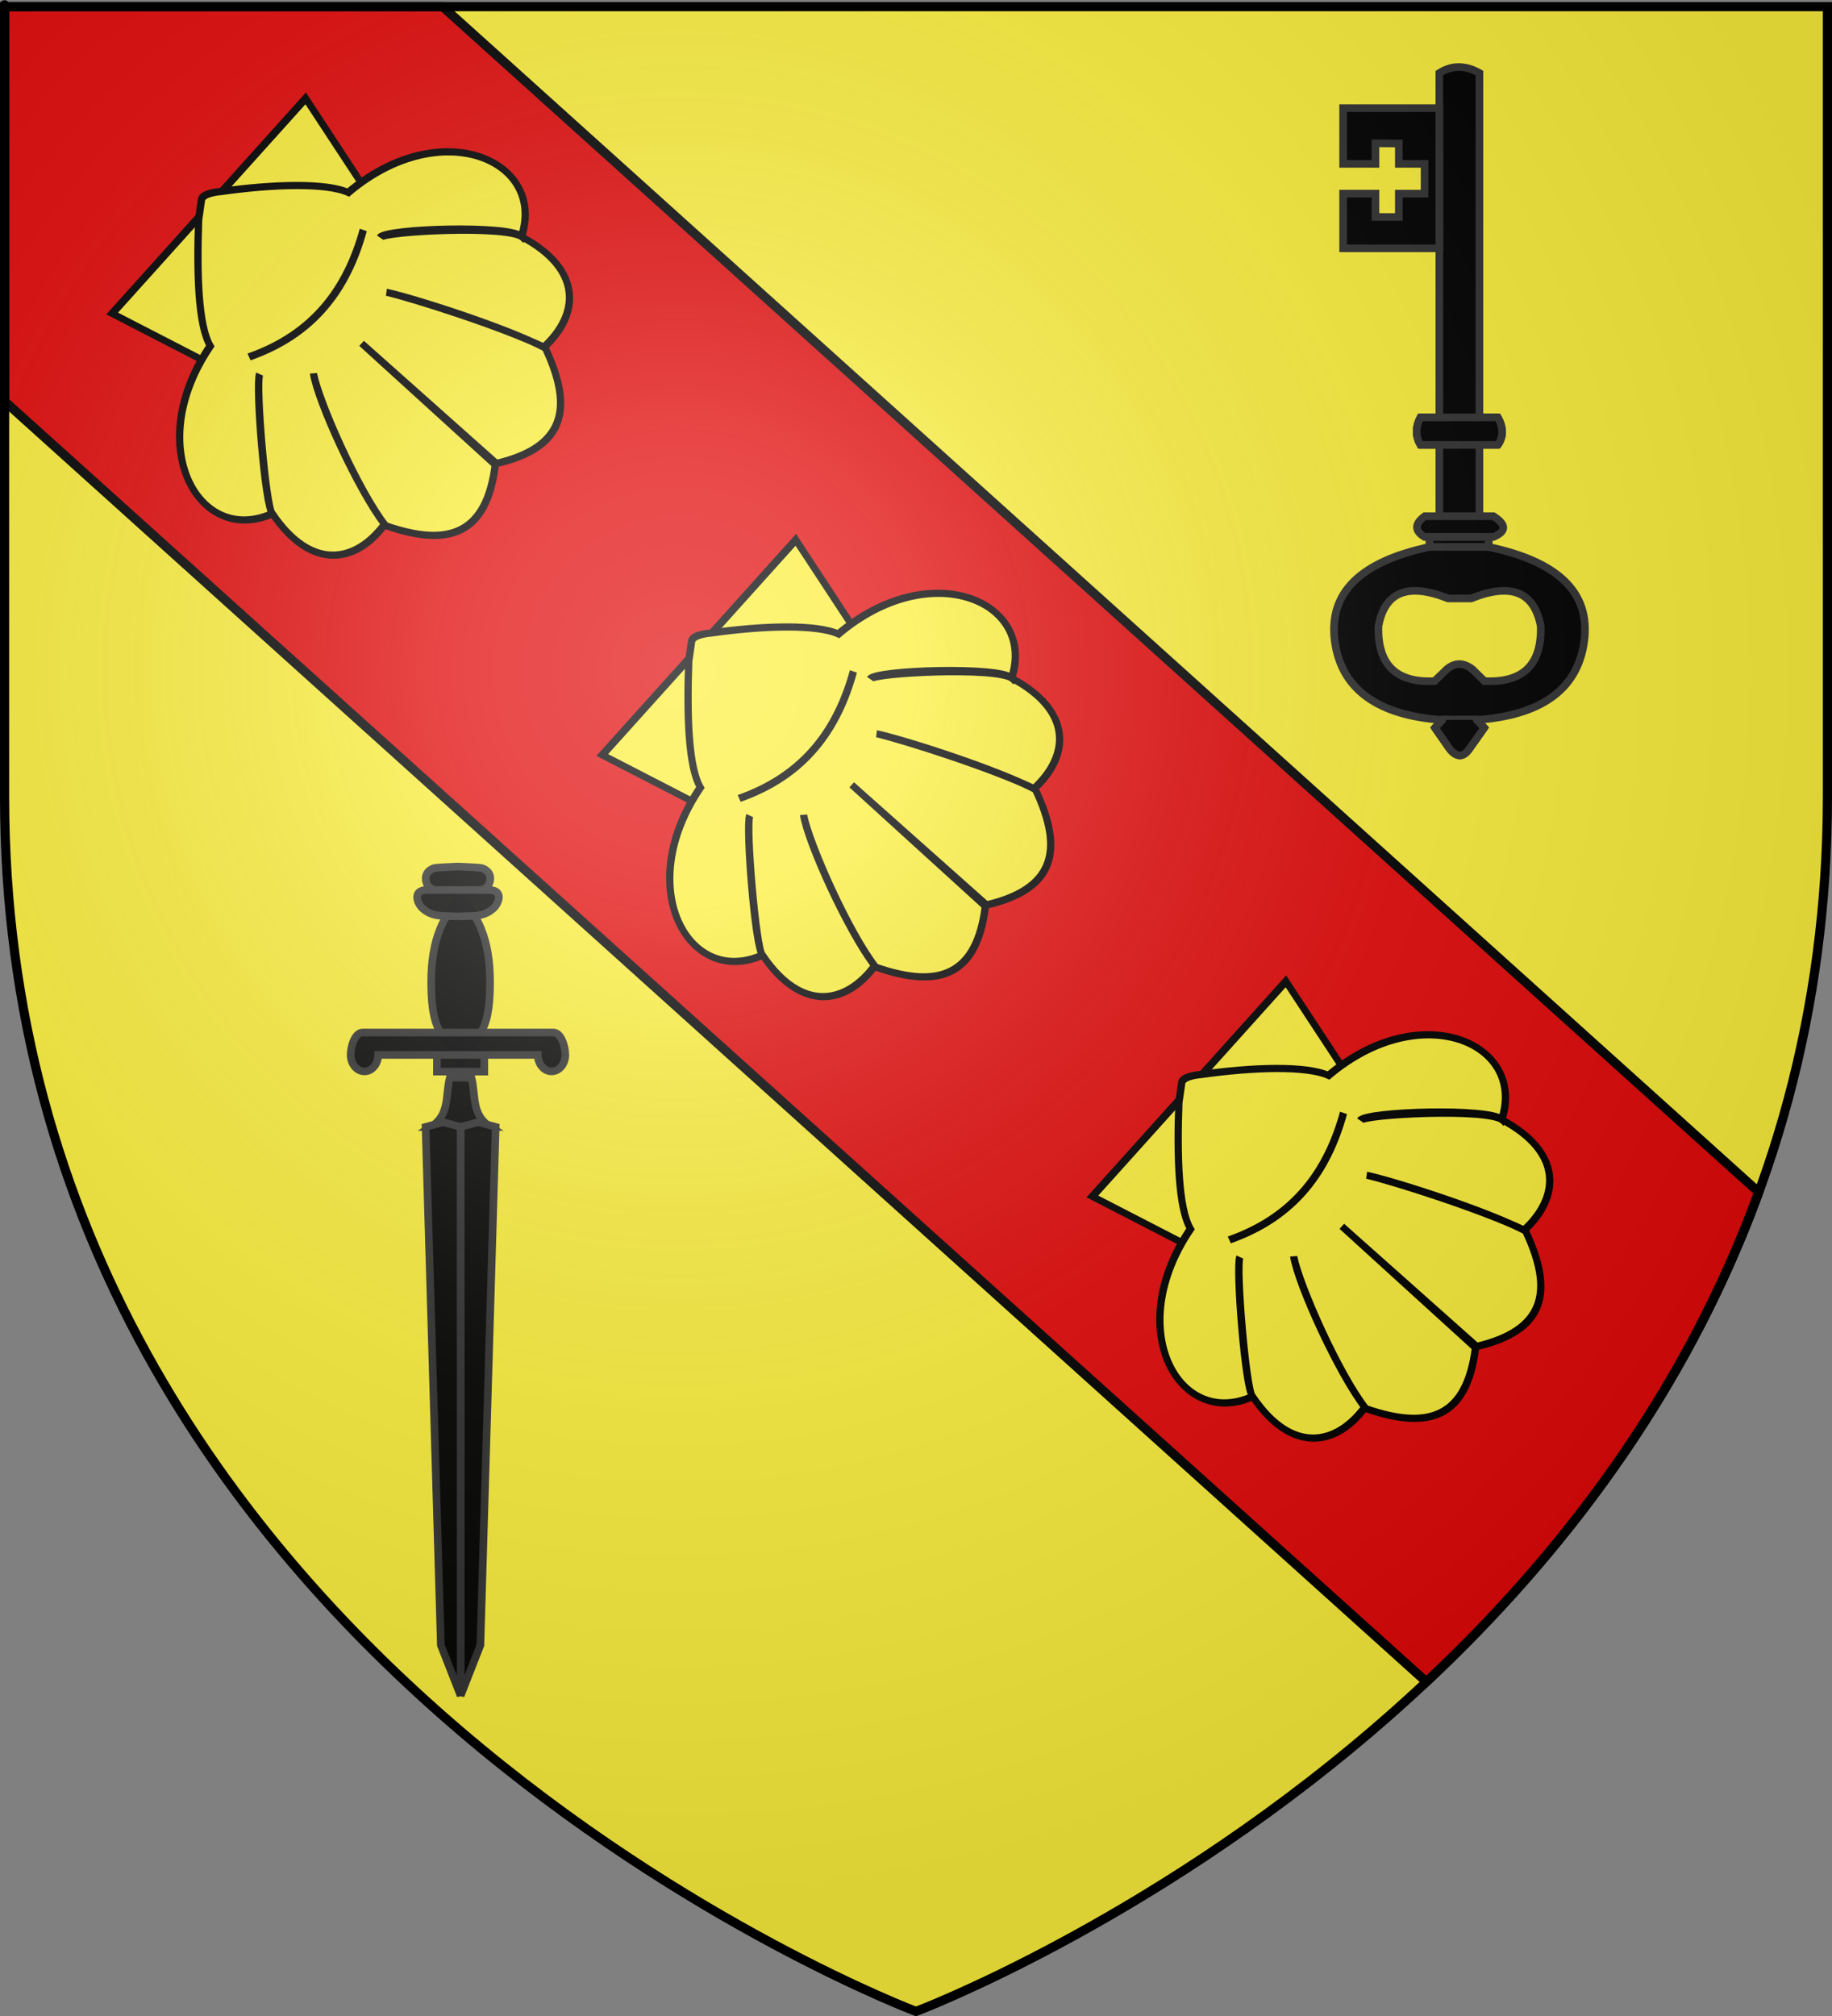<?xml version="1.0" encoding="UTF-8" standalone="no"?>
<svg
   xmlns:dc="http://purl.org/dc/elements/1.1/"
   xmlns:cc="http://creativecommons.org/ns#"
   xmlns:rdf="http://www.w3.org/1999/02/22-rdf-syntax-ns#"
   xmlns:svg="http://www.w3.org/2000/svg"
   xmlns="http://www.w3.org/2000/svg"
   xmlns:xlink="http://www.w3.org/1999/xlink"
   xmlns:sodipodi="http://sodipodi.sourceforge.net/DTD/sodipodi-0.dtd"
   xmlns:inkscape="http://www.inkscape.org/namespaces/inkscape"
   height="660"
   width="600"
   version="1.0"
   id="svg2"
   sodipodi:version="0.32"
   inkscape:version="0.46"
   sodipodi:docname="Blason_ville_fr_Sauveterre_A(65).svg"
   sodipodi:docbase="C:\Documents and Settings\Moi\Bureau\PROVISOIRE\HERALDIQUE\A insérer"
   inkscape:export-filename="/Users/olivier/Desktop/Blason Rouge/Blason_Vide_3D.png"
   inkscape:export-xdpi="144"
   inkscape:export-ydpi="144"
   inkscape:output_extension="org.inkscape.output.svg.inkscape">
  <rect width="100%" height="100%" fill="#808080" stroke="none"/>
  <sodipodi:namedview
     inkscape:window-height="975"
     inkscape:window-width="1280"
     inkscape:pageshadow="2"
     inkscape:pageopacity="0.0"
     guidetolerance="10.0"
     gridtolerance="10.0"
     objecttolerance="10"
     borderopacity="1.0"
     bordercolor="#666666"
     pagecolor="#ffffff"
     id="base"
     showgrid="false"
     height="660px"
     inkscape:zoom="1.1590904"
     inkscape:cx="300.00013"
     inkscape:cy="330.00014"
     inkscape:window-x="-4"
     inkscape:window-y="-4"
     inkscape:current-layer="layer4"
     showguides="true"
     inkscape:guide-bbox="true"
     inkscape:object-paths="false"
     inkscape:snap-bbox="false"
     inkscape:snap-nodes="true"
     inkscape:object-nodes="true"
     inkscape:bbox-nodes="true"
     inkscape:snap-global="true" />
  <desc
     id="desc4">Flag of Canton of Valais (Wallis)</desc>
  <defs
     id="defs6">
    <linearGradient
       id="linearGradient2893">
      <stop
         style="stop-color:white;stop-opacity:0.314;"
         offset="0"
         id="stop2895" />
      <stop
         id="stop2897"
         offset="0.19"
         style="stop-color:white;stop-opacity:0.251;" />
      <stop
         style="stop-color:#6b6b6b;stop-opacity:0.125;"
         offset="0.6"
         id="stop2901" />
      <stop
         style="stop-color:black;stop-opacity:0.125;"
         offset="1"
         id="stop2899" />
    </linearGradient>
    <radialGradient
       inkscape:collect="always"
       xlink:href="#linearGradient2893"
       id="radialGradient3163"
       gradientUnits="userSpaceOnUse"
       gradientTransform="matrix(1.353,0,0,1.349,-77.629,-85.747)"
       cx="221.445"
       cy="226.331"
       fx="221.445"
       fy="226.331"
       r="300" />
  </defs>
  <g
     inkscape:groupmode="layer"
     id="layer3"
     inkscape:label="Fond écu"
     style="display:inline">
    <path
       id="path2855"
       style="opacity:1;fill:#fcef3c;fill-opacity:1;fill-rule:evenodd;stroke:none;stroke-width:1px;stroke-linecap:butt;stroke-linejoin:miter;stroke-opacity:1"
       d="M 300,658.5 C 300,658.5 598.5,546.18 598.5,260.728 C 598.5,-24.723 598.5,2.176 598.5,2.176 L 1.5,2.176 L 1.5,260.728 C 1.5,546.18 300,658.5 300,658.5 z"
       sodipodi:nodetypes="cccccc" />
    <path
       style="fill:#e20909;fill-opacity:1;fill-rule:evenodd;stroke:#000000;stroke-width:3;stroke-linecap:butt;stroke-linejoin:miter;stroke-miterlimit:4;stroke-dasharray:none;stroke-opacity:1;display:inline"
       d="M 1.5,2.176 L 1.5,131.364 L 467.156,550.614 C 510.426,510.039 551.634,457.106 576,390.301 L 144.969,2.176 L 1.5,2.176 z"
       id="path3721" />
  </g>
  <g
     inkscape:groupmode="layer"
     id="layer4"
     inkscape:label="Meubles"
     style="display:inline">
    <g
       id="g5243"
       transform="matrix(0.736,0.662,-0.602,0.669,238.703,-99.367)">
      <path
         sodipodi:nodetypes="ccccccc"
         id="path6213"
         d="M 203.034,317.076 L 283.31,293.907 L 283.31,264.449 L 283.31,235.009 L 203.034,211.805 L 203.034,264.449 L 203.034,317.076 z"
         style="fill:#fcef3c;fill-opacity:1;fill-rule:evenodd;stroke:#000000;stroke-width:2.5;stroke-linecap:butt;stroke-linejoin:miter;stroke-miterlimit:4;stroke-dasharray:none;stroke-opacity:1;display:inline" />
      <path
         style="fill:#fcef3c;fill-opacity:1;fill-rule:evenodd;stroke:#000000;stroke-width:2.5;stroke-linecap:butt;stroke-linejoin:miter;stroke-miterlimit:4;stroke-dasharray:none;stroke-opacity:1;display:inline"
         d="M 203.491,270.589 C 214.766,285.404 226.746,299.348 234.341,301.984 C 239.77,345.745 275.886,358.878 286.674,332.294 C 283.264,331.664 253.82,301.168 252.713,297.606 C 254.284,301.852 283.597,332.359 286.734,332.204 C 309.164,338.308 318.18,325.171 316.683,307.829 C 302.789,305.032 273.131,290.939 265.782,284.295 C 273.67,290.79 302.975,305.166 317.225,307.889 C 337.977,298.309 343.797,285.461 330.753,264.804 L 270.986,264.443 L 330.753,264.081 C 343.797,243.425 337.977,230.607 317.225,221.026 C 304.455,224.489 275.046,238.784 265.782,244.591 C 273.293,240.008 301.241,226.057 316.683,221.057 C 318.18,203.715 309.164,190.578 286.734,196.682 C 279.987,197.669 251.64,228.786 252.117,231.31 C 251.674,227.262 281.233,196.269 286.674,196.592 C 275.886,170.008 239.77,183.14 234.341,226.902 C 226.746,229.537 213.962,242.946 202.688,257.761 C 202.688,257.761 198.737,262.236 199.755,264.443 L 203.491,270.589 z"
         id="path6219"
         sodipodi:nodetypes="ccccccccccccccccccccc" />
      <path
         style="fill:none;fill-rule:evenodd;stroke:#000000;stroke-width:2.5;stroke-linecap:butt;stroke-linejoin:miter;stroke-miterlimit:4;stroke-dasharray:none;stroke-opacity:1;display:inline"
         d="M 246.309,295.52 C 257.415,273.215 255.153,252.82 246.309,233.366"
         id="path6215"
         sodipodi:nodetypes="cc" />
    </g>
    <use
       x="0"
       y="0"
       xlink:href="#g5243"
       id="use5248"
       transform="translate(160.519,144.532)"
       width="600"
       height="660" />
    <use
       x="0"
       y="0"
       xlink:href="#g5243"
       id="use5250"
       transform="translate(-160.519,-144.532)"
       width="600"
       height="660" />
    <g
       id="g5808"
       transform="translate(50,46)">
      <g
         transform="matrix(1.673,0,0,-1.521,2540.134,637.85)"
         id="g4203"
         style="fill:#000000;stroke:#313131;stroke-width:1.567;stroke-miterlimit:4;stroke-dasharray:none;stroke-opacity:1;display:inline" />
      <g
         transform="matrix(1.673,0,0,-1.521,2540.134,637.85)"
         id="g4205"
         style="fill:#000000;stroke:#313131;stroke-width:1.567;stroke-miterlimit:4;stroke-dasharray:none;stroke-opacity:1;display:inline" />
      <g
         transform="matrix(1.673,0,0,-1.521,2634.537,754.411)"
         id="g4207"
         style="fill:#000000;stroke:#313131;stroke-width:1.567;stroke-miterlimit:4;stroke-dasharray:none;stroke-opacity:1;display:inline">
        <g
           style="fill:#000000;stroke:#313131;stroke-width:1.567;stroke-miterlimit:4;stroke-dasharray:none;stroke-opacity:1"
           transform="translate(873,-55.32)"
           id="g4209" />
        <g
           style="fill:#000000;stroke:#313131;stroke-width:1.567;stroke-miterlimit:4;stroke-dasharray:none;stroke-opacity:1"
           transform="translate(873,-55.32)"
           id="g4211" />
        <g
           style="fill:#000000;stroke:#313131;stroke-width:1.567;stroke-miterlimit:4;stroke-dasharray:none;stroke-opacity:1"
           transform="translate(873,-55.32)"
           id="g4213" />
      </g>
      <g
         transform="matrix(1.673,0,0,-1.521,2634.537,754.411)"
         id="g4215"
         style="fill:#000000;stroke:#313131;stroke-width:1.567;stroke-miterlimit:4;stroke-dasharray:none;stroke-opacity:1;display:inline">
        <g
           transform="translate(-582.739,640.167)"
           id="g4217"
           style="fill:#000000;stroke:#313131;stroke-width:1.567;stroke-miterlimit:4;stroke-dasharray:none;stroke-opacity:1;display:inline" />
        <g
           transform="translate(-526.311,563.527)"
           id="g4219"
           style="fill:#000000;stroke:#313131;stroke-width:1.567;stroke-miterlimit:4;stroke-dasharray:none;stroke-opacity:1;display:inline" />
        <g
           style="fill:#000000;stroke:#313131;stroke-width:1.567;stroke-miterlimit:4;stroke-dasharray:none;stroke-opacity:1"
           transform="translate(-526.311,563.527)"
           id="g4221" />
        <g
           transform="translate(-526.311,563.527)"
           id="g4223"
           style="fill:#000000;stroke:#313131;stroke-width:1.567;stroke-miterlimit:4;stroke-dasharray:none;stroke-opacity:1;display:inline" />
      </g>
      <g
         transform="matrix(1.673,0,0,-1.521,2634.537,754.411)"
         id="g4225"
         style="fill:#000000;stroke:#313131;stroke-width:1.567;stroke-miterlimit:4;stroke-dasharray:none;stroke-opacity:1;display:inline" />
      <path
         id="path4283"
         d="M 100,237.695 C 102.4,237.831 107.262,237.969 107.949,238.232 C 110.327,239.144 110.961,240.983 110.393,242.798 C 109.518,246.316 103.988,246.171 100,246.118 C 96.011,246.171 90.481,246.316 89.607,242.798 C 89.038,240.983 89.673,239.144 92.051,238.232 C 92.738,237.969 97.6,237.831 100,237.695 z"
         style="opacity:0.99;fill:#000000;fill-opacity:1;stroke:#313131;stroke-width:2.5;stroke-miterlimit:4;stroke-dasharray:none;stroke-opacity:1" />
      <path
         id="path4453"
         d="M 100.859,247.412 C 106.023,253.712 110.59,260.528 110.5,276.05 C 110.396,294.079 105.621,292.193 100.859,302.28 C 96.097,292.193 91.323,294.079 91.218,276.05 C 91.128,260.528 95.695,253.712 100.859,247.412 z"
         style="opacity:0.99;fill:#000000;fill-opacity:1;stroke:#313131;stroke-width:2.5;stroke-miterlimit:4;stroke-dasharray:none;stroke-opacity:1"
         sodipodi:nodetypes="cscsc" />
      <path
         id="path3511"
         d="M 110.031,245.361 C 115.203,245.299 113.314,249.934 111.508,251.465 C 108.195,254.272 105.437,253.759 100,254.004 C 94.562,253.759 91.804,254.272 88.492,251.465 C 86.685,249.934 84.796,245.299 89.969,245.361 L 99.704,245.361 L 100,245.361 L 100.295,245.361 L 110.031,245.361 z"
         style="opacity:0.99;fill:#000000;fill-opacity:1;stroke:#313131;stroke-width:2.5;stroke-miterlimit:4;stroke-dasharray:none;stroke-opacity:1"
         sodipodi:nodetypes="cscsccccc" />
      <path
         id="rect4294"
         d="M 108.62,298.718 L 108.62,304.821 L 100.859,304.821 L 93.098,304.821 L 93.098,298.718 L 100.859,298.718 L 108.62,298.718 z"
         style="opacity:0.99;fill:#000000;fill-opacity:1;stroke:#313131;stroke-width:2.5;stroke-miterlimit:4;stroke-dasharray:none;stroke-opacity:1" />
      <path
         id="rect4287"
         d="M 131.288,292.03 C 133.813,292.097 135.155,296.643 135.155,299.352 C 135.155,302.324 133.137,304.748 130.643,304.748 C 128.15,304.748 126.132,302.324 126.132,299.352 L 100,299.352 L 73.868,299.352 C 73.868,302.324 71.85,304.748 69.356,304.748 C 66.863,304.748 64.844,302.324 64.844,299.352 C 64.844,296.643 66.186,292.097 68.712,292.03 L 100,292.03 L 131.288,292.03 z"
         style="opacity:0.99;fill:#000000;fill-opacity:1;stroke:#313131;stroke-width:2.5;stroke-miterlimit:4;stroke-dasharray:none;stroke-opacity:1"
         sodipodi:nodetypes="csscccssccc" />
      <path
         sodipodi:nodetypes="ccccccc"
         id="path4317"
         d="M 104.404,306.821 C 105.913,312.783 104.316,318.949 110.608,322.935 L 100.859,322.935 L 91.11,322.935 C 97.403,318.949 95.805,312.783 97.314,306.821 L 100.859,306.821 L 104.404,306.821 z"
         style="opacity:0.99;fill:#000000;fill-opacity:1;stroke:#313131;stroke-width:2.5;stroke-miterlimit:4;stroke-dasharray:none;stroke-opacity:1" />
      <path
         sodipodi:nodetypes="cccccc"
         id="path4319"
         d="M 100.859,322.935 L 100.859,509.122 L 107.331,492.605 L 112.337,322.935 L 106.598,321.372 L 100.859,322.935 z"
         style="opacity:0.99;fill:#000000;fill-opacity:1;stroke:#313131;stroke-width:2.5;stroke-miterlimit:4;stroke-dasharray:none;stroke-opacity:1" />
      <path
         style="opacity:0.99;fill:#000000;fill-opacity:1;stroke:#313131;stroke-width:2.5;stroke-miterlimit:4;stroke-dasharray:none;stroke-opacity:1"
         d="M 100.859,322.935 L 100.859,509.122 L 94.387,492.605 L 89.381,322.935 L 95.12,321.372 L 100.859,322.935 z"
         id="path4460"
         sodipodi:nodetypes="cccccc" />
    </g>
    <g
       id="g6685"
       transform="translate(-22,-36)">
      <path
         id="path5897"
         d="M 493.4,206.648 L 506.536,206.648 L 506.536,59.911 C 501.896,57.297 497.517,57.297 493.4,59.911 L 493.4,206.648 z"
         style="fill:#000000;stroke:#313131;stroke-width:2.5;stroke-miterlimit:4;stroke-dasharray:none"
         inkscape:connector-curvature="0"
         sodipodi:nodetypes="ccccc" />
      <path
         id="path5899"
         d="M 472.482,89.646 L 472.482,82.915 L 480.133,82.98 L 480.133,89.646 L 488.564,89.646 L 488.564,99.394 L 480.133,99.394 L 480.133,107.04 L 472.482,107.04 L 472.482,99.394 L 461.895,99.394 L 461.895,117.301 L 492.681,117.301 L 493.4,117.301 L 493.4,71.413 L 461.895,71.413 L 461.895,89.646 L 472.482,89.646 L 472.482,89.646 L 472.482,89.646 z"
         style="fill:#000000;stroke:#313131;stroke-width:2.5;stroke-miterlimit:4;stroke-dasharray:none"
         inkscape:connector-curvature="0"
         sodipodi:nodetypes="cccccccccccccccccccc" />
      <path
         id="path5901"
         d="M 487.191,172.648 C 485.558,175.785 485.558,178.791 487.191,181.667 L 493.4,181.667 L 506.536,181.667 L 512.548,181.667 C 514.443,178.987 514.443,175.982 512.548,172.648 L 506.536,172.648 L 493.4,172.648 L 487.191,172.648 L 487.191,172.648 z"
         style="fill:#000000;stroke:#313131;stroke-width:2.5;stroke-miterlimit:4;stroke-dasharray:none"
         inkscape:connector-curvature="0" />
      <path
         id="path5905"
         d="M 511.11,211.794 C 515.424,209.964 515.424,207.743 511.11,204.998 L 506.536,204.998 L 493.4,204.998 L 488.629,204.998 C 485.231,207.481 485.231,209.768 488.564,211.794 L 490.198,211.794 L 509.542,211.794 L 511.11,211.794 L 511.11,211.794 z"
         style="fill:#000000;stroke:#313131;stroke-width:2.5;stroke-miterlimit:4;stroke-dasharray:none"
         inkscape:connector-curvature="0" />
      <path
         id="path5907"
         d="M 509.542,215.062 L 509.542,211.794 L 490.198,211.794 L 490.198,215.062 L 509.542,215.062 z"
         style="fill:#000000;stroke:#313131;stroke-width:2.5;stroke-miterlimit:4;stroke-dasharray:none"
         inkscape:connector-curvature="0" />
      <path
         id="path5909"
         d="M 459.155,245.908 C 461.181,261.005 472.226,269.565 492.158,271.526 C 492.877,271.592 493.661,271.657 494.445,271.657 L 505.621,271.657 C 506.34,271.657 507.124,271.591 507.777,271.526 C 527.841,269.565 538.82,261.004 540.846,245.908 C 542.938,230.158 532.547,219.897 509.543,215.062 L 490.198,215.062 C 467.39,219.898 457.064,230.158 459.155,245.908 z M 496.275,231.923 L 503.791,231.923 C 516.861,226.695 524.442,229.701 526.599,240.942 C 526.991,253.555 520.847,259.633 508.17,258.98 L 504.248,255.124 C 501.308,252.836 498.497,252.836 495.818,255.124 L 491.831,258.98 C 479.218,259.633 473.075,253.555 473.467,240.942 C 475.559,229.701 483.139,226.695 496.275,231.923 L 496.275,231.923 z"
         style="fill:#000000;stroke:#313131;stroke-width:2.5;stroke-miterlimit:4;stroke-dasharray:none"
         inkscape:connector-curvature="0" />
      <path
         id="path5911"
         d="M 505.621,271.657 L 494.445,271.657 L 491.962,274.271 L 496.798,281.199 C 499.086,284.01 501.242,284.01 503.203,281.199 L 508.104,274.271 L 505.621,271.657 L 505.621,271.657 z"
         style="fill:#000000;stroke:#313131;stroke-width:2.5;stroke-miterlimit:4;stroke-dasharray:none"
         inkscape:connector-curvature="0" />
      <path
         id="path5919"
         style="fill:#000000;stroke:#313131;stroke-width:2.5;stroke-linecap:round;stroke-linejoin:round;stroke-miterlimit:4;stroke-dasharray:none"
         d="M 493.4,172.648 L 487.191,172.648 C 485.558,175.785 485.558,178.791 487.191,181.667 L 493.4,181.667"
         inkscape:connector-curvature="0" />
      <path
         id="path5925"
         style="fill:#000000;stroke:#313131;stroke-width:2.5;stroke-linecap:round;stroke-linejoin:round;stroke-miterlimit:4;stroke-dasharray:none"
         d="M 506.536,181.667 L 512.548,181.667 C 514.443,178.987 514.443,175.982 512.548,172.648 L 506.536,172.648"
         inkscape:connector-curvature="0" />
      <line
         x1="509.542"
         y1="215.062"
         x2="509.542"
         y2="211.794"
         id="line5929"
         style="fill:#000000;stroke:#313131;stroke-width:2.5;stroke-linecap:round;stroke-linejoin:round;stroke-miterlimit:4;stroke-dasharray:none" />
      <line
         x1="490.198"
         y1="211.794"
         x2="490.198"
         y2="215.062"
         id="line5937"
         style="fill:#000000;stroke:#313131;stroke-width:2.5;stroke-linecap:round;stroke-linejoin:round;stroke-miterlimit:4;stroke-dasharray:none" />
      <line
         x1="505.621"
         y1="271.657"
         x2="494.445"
         y2="271.657"
         id="line5941"
         style="fill:#000000;stroke:#313131;stroke-width:2.5;stroke-linecap:round;stroke-linejoin:round;stroke-miterlimit:4;stroke-dasharray:none" />
      <path
         id="path5945"
         style="fill:#000000;stroke:#313131;stroke-width:2.5;stroke-linecap:round;stroke-linejoin:round;stroke-miterlimit:4;stroke-dasharray:none"
         d="M 494.445,271.657 L 491.962,274.271 L 496.798,281.199 C 499.086,284.01 501.242,284.01 503.203,281.199 L 508.104,274.271 L 505.621,271.657"
         inkscape:connector-curvature="0" />
    </g>
  </g>
  <g
     inkscape:groupmode="layer"
     id="layer2"
     inkscape:label="Reflet final"
     style="display:inline"
     sodipodi:insensitive="true">
    <path
       sodipodi:nodetypes="cccccc"
       d="M 300,658.5 C 300,658.5 598.5,546.18 598.5,260.728 C 598.5,-24.723 598.5,2.176 598.5,2.176 L 1.5,2.176 L 1.5,260.728 C 1.5,546.18 300,658.5 300,658.5 z"
       style="opacity:1;fill:url(#radialGradient3163);fill-opacity:1;fill-rule:evenodd;stroke:none;stroke-width:1px;stroke-linecap:butt;stroke-linejoin:miter;stroke-opacity:1"
       id="path2875"
       inkscape:export-xdpi="144"
       inkscape:export-ydpi="144" />
  </g>
  <g
     inkscape:groupmode="layer"
     id="layer1"
     inkscape:label="Contour final"
     style="display:inline"
     sodipodi:insensitive="true">
    <path
       sodipodi:nodetypes="cccccc"
       d="M 300,658.5 C 300,658.5 1.5,546.18 1.5,260.728 C 1.5,-24.723 1.5,2.176 1.5,2.176 L 598.5,2.176 L 598.5,260.728 C 598.5,546.18 300,658.5 300,658.5 z"
       style="opacity:1;fill:none;fill-opacity:1;fill-rule:evenodd;stroke:#000000;stroke-width:3;stroke-linecap:butt;stroke-linejoin:miter;stroke-miterlimit:4;stroke-dasharray:none;stroke-opacity:1"
       id="path1411"
       inkscape:export-xdpi="144"
       inkscape:export-ydpi="144" />
  </g>
</svg>
